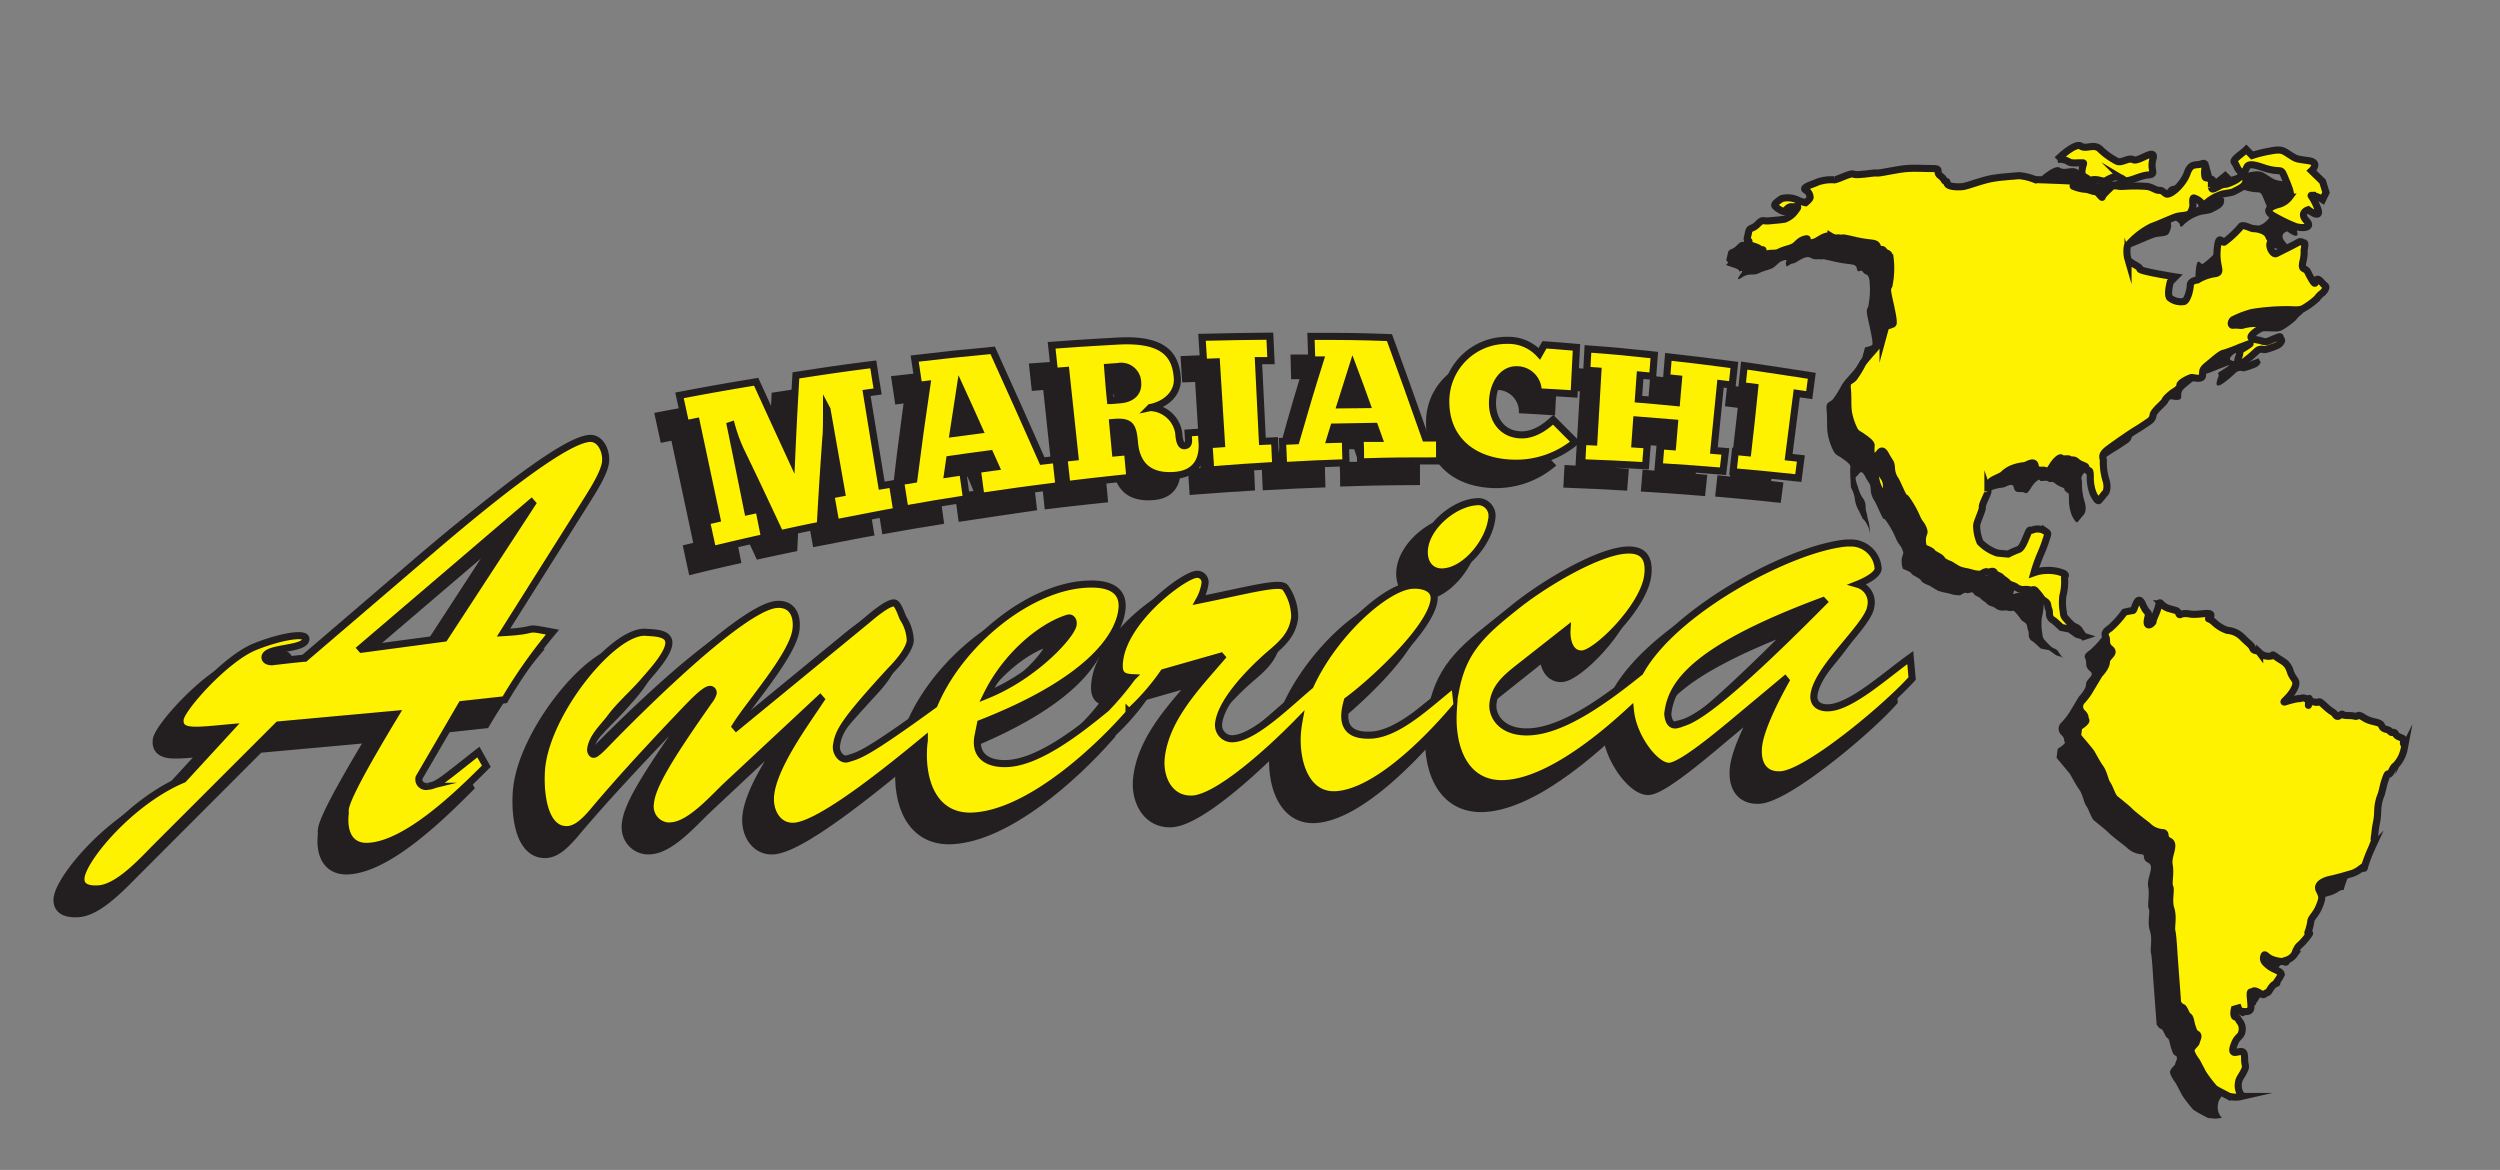 <svg id="Layer_1" data-name="Layer 1" xmlns="http://www.w3.org/2000/svg" viewBox="0 0 352.58 165"><rect x="0" y="0" width="352.58" height="165" fill="#808080" stroke="none"/><defs><style>.cls-1,.cls-2{fill:#231f20;}.cls-1,.cls-3{stroke:#231f20;stroke-miterlimit:10;}.cls-1{stroke-width:2px;}.cls-3{fill:#fff200;}</style></defs><title>Artboard 1</title><path class="cls-1" d="M56.25,112.62a1,1,0,0,0,.74,1.21.9.9,0,0,0,.46,0c1.36-.07,2.3-1,7.16-4.82l1.12,2c-4.07,4.09-11.25,11-16.61,11.31-2.72.15-3.59-2-3.29-4.63.07-.65-1.07-.51,7.09-14l-16.53,1.5L19,122.6c-2,2-5.3,5.6-8,5.76-1.13.06-2.62-.09-2.44-1.63.31-2.67,7-10.76,14.43-13.83l6.69-7.29c-4.85.44-7.38.9-7.14-1.2.18-1.54,6.48-8.64,10.64-10.24,3.07-1.22,7.22-2.1,7.09-1-.17,1.46-5.6,1-5.77,2.5-.06.56.6.69,1,.67,1.22-.15,4.33-.49,4.63-.51l18.66-16c8.16-7,18.07-14.84,21.47-15,1.58-.09,2.41,1.87,2.24,3.33-.2,1.69-2.1,4.53-3,6L68.05,92.27c5.59-.32,2.28-.94,6.91-.07a70.41,70.41,0,0,0-6.73,9.54l-6.08.66ZM72.11,74,72,73.89,47.92,94.45l.13.16,11.66-1.55Z"/><path class="cls-1" d="M99.3,114c-1.94,1.87-5,5.34-7.61,5.49a2.75,2.75,0,0,1-3-2.54,2.49,2.49,0,0,1,0-.67c.2-2.34,2.44-6.16,8.27-14.44a3.23,3.23,0,0,0,.58-1.08.45.45,0,0,0-.35-.53h-.12c-.75,0-2.64,2.08-3.23,2.68-4.44,4.67-9.23,9.76-13.32,14.65-1,1.1-2.15,2.37-3.51,2.45-3.63.2-4-6-3.62-9,1-7.93,10.25-19.22,14.71-18.83,1.11.1,3.38,0,3.18,1.67S88.77,98,87.73,99.18c-1.55,1.78-3.38,3.33-4.72,5.17-1,1.26-2.48,2.63-2.68,4.33,0,.16.15.71.45.69s1.4-1.12,1.66-1.37c4.17-4.34,19.28-19.49,24.19-19.77,2-.12,2.91,1.44,2.67,3.54-.42,3.56-6.54,10.41-8.56,13.66l.13.15,18.4-15.1c.83-.69,2.91-2.41,3.81-2.46.61,0,1.14,1.86,1.33,2.17a6.11,6.11,0,0,1,1,3.16c-.16,1.37-1.87,3.24-2.82,4.26-6.69,7.28-7.29,8.6-7.58,10.47-.19,1,.64,2.21,1.58,1.92,1.63-.5,2.46-.55,12.53-7.87v3.78c-3.9,3.19-15.88,13.35-20.1,13.59-2.27.13-3.59-2.13-3.31-4.47.46-4,4.83-10,7.1-13.42l-.13-.15Z"/><path class="cls-1" d="M156.25,103.57c-5.27,6-14.46,14.07-21.94,14.49-5.51.32-7.47-4.79-7-10.12.92-10.58,13.12-22,22.93-22.51,2.42-.13,5.36.34,5,3.57-.46,4-4.85,10.16-19.94,16.08l-.36,1.78c-.58,3.09,1.79,4,4.21,3.86,5.36-.3,12.39-6.56,16.78-10.19Zm-7.86-12.49c.06-.57-.26-1-.81-.84-3.89,1.27-8.72,5.4-11.38,10.85C143.13,98.29,148.3,92.45,148.39,91.08Z"/><path class="cls-1" d="M161.11,97.83c-3.16,4.59-6.57,6.88-10.22,10.54l.11-3.54a35.43,35.43,0,0,0,5.67-6.19c-1.57-.07-1.95-.69-1.75-2.39.67-5.82,9.05-12.08,10.86-12.18a1.13,1.13,0,0,1,1.21,1,1.11,1.11,0,0,1,0,.26,6.93,6.93,0,0,1-.79,2.29c7.22-1.45,11.48-2.66,12.13-1.73a7.1,7.1,0,0,1,1.31,4.18c-.29,2.51-1.86,3.8-3.78,5.43-2.42,2.15-6.58,6.32-6.95,9.56a1.94,1.94,0,0,0,1.71,2.13H171c3.24-.19,8.61-5.71,11.34-7.87l.18,3c-3.27,3.64-13,13.1-17.3,13.35-3.17.18-4.77-2.86-4.41-5.94.63-5.49,5.05-10,8.52-14.06l-.13-.15Z"/><path class="cls-1" d="M202.59,102.46c-3.92,4.64-11.4,12.29-17.14,12.62-4.46.25-5.86-5.13-5.38-9.25,1.14-9.87,11.69-20,16.22-20.28,1.28-.07,3.27.3,3.06,2.07-.47,4-8.77,11.67-12.22,14.19-1,3.35-.06,5.06,3.42,4.87,4-.23,8.42-4.74,11.71-7.25ZM197.94,80.4c.38-3.32,4.34-6.44,7.29-6.6a2,2,0,0,1,2.22,1.75,1.79,1.79,0,0,1,0,.61c-.37,3.24-3.63,7.36-6.87,7.54C198.74,83.8,197.71,82.34,197.94,80.4Z"/><path class="cls-1" d="M211.14,97.32c-1.82,1.39-3.31,2.68-3.58,4.94-.21,1.86,1.31,4.26,5.24,4,5.74-.33,13-6.36,17.76-10.25l.54,3.11c-5.21,5.51-14.59,14-21.77,14.4-5.81.33-7.93-5.33-7.24-11.31.78-6.79,3.34-9.43,8.71-13.67,3.71-2.94,11.47-7.72,15.69-8,2.35-.13,3.25,1.1,3,3.53-.51,4.44-7.2,11-9.24,11.13-1.73.09-2.25-1.88-2.15-3.42Z"/><path class="cls-1" d="M241.13,105.25c-1.58,1.3-6.9,5.78-8.63,5.87-2.12.13-5.88-5-5.55-9.16.87-10.09,21.7-21.55,30.49-22.29a3.84,3.84,0,0,1,4.41,3.16,3.29,3.29,0,0,1,0,.44c-.11,1-2.17,1.89-2.88,2.17a2.66,2.66,0,0,1,1.81,3.19c-.3,2.59-7.52,8.62-8,12.42-.16,1.38.9,1.88,2.11,1.81,3.17-.18,8-4.55,11.47-7.08l.26,3c-3.7,4.15-14.82,13.37-18.52,13.58-2.5.14-3.4-1.73-3.13-4.08.3-2.58,2.6-7,3.84-9.21l-.13-.15Zm-8.9-1.58c0,.4.16,1.84,1.33,1.53,1.54-.41,3.86-.3,20.68-17.32l-.13-.15c-18.66,6.92-21.42,12-21.88,15.94Z"/><path class="cls-2" d="M311.49,157.71a21.38,21.38,0,0,1-2.15-1.19,17.84,17.84,0,0,1-1.6-2.07l-.88-1.68s-1-1.27-.79-1.75.71-.8.71-1,.48-.88.08-1.11-.39-.32-.63-1-.24-1.36-.56-1.52-.56-1.19-.88-1.27-.64-.64-.64-.64l-.48-6.46s-.16-3-.31-3.59.23-2-.16-3.18.08-2.63-.16-3.11.16-1.84-.08-3.11,1-2.87,0-3.35-.24-1.2-1-1.2a3.33,3.33,0,0,1-2.07-1c-.72-.56-2.08-1.6-2.47-2s-1.68-1.43-2.08-1.75-.79-1.68-1.11-2.07-.48-1.6-1-2.32-1.12-1.91-1.28-2.15-1.91-2.31-1.91-2.31l.16-1.28s1.2-.71,1-.95.08-.48-.48-1a1.18,1.18,0,0,1-.08-1.67l.08-.08a8.71,8.71,0,0,0,1.28-1.67l1.2-2s1-1,1-1.75,1.35-1.2.55-1.84-.39-1.19-.63-1.67-.08-.8.63-1.28a13.24,13.24,0,0,0,2-2.23,11.93,11.93,0,0,1,1.19-.24c.24,0,.64-2.55,1.36-.88s1,.8.72,2,.32,1,.63.63-.16.24.48-1.19.4-1.92.8-1.52a2.45,2.45,0,0,0,1.28.72c.71.24,1,.16,1.19.64s.16-.16,1.52.08,3.26-.48,3,.32-.72-.08.39.79a5.09,5.09,0,0,0,1.92,1.2,3.26,3.26,0,0,1,2.15,1c1,1,1.2,1,1.44,1.51s.63.16,1,.64a1.78,1.78,0,0,0,1.52.48c.55,0,0-.48.87.16s1.52.71,1.92,2,1.19,1.2.55,2.47-1.91,1.84-1.35,1.76a12.42,12.42,0,0,1,1.91-.48c.32.08.48-.24,1,0s.56-.32.48.24-.08,0-.08.55-.16-.55.8-.31.39-.48,1.51.55,1.12.72,1.51,1.28.8-.32,1-.08,1,.08,1.68.24.23-.48,1.35.24,2.23.48,2.47,1.11.88.4,1.2.8.48-.16.8.4,1.27.4,1.11,1,.24.24.08,1A5,5,0,0,1,335,111c-.48.31-.48.71-.8,1.11s-.24-.4-.64.72-.32,1.27-.64,2.31a5.06,5.06,0,0,0-.32,1c-.24,1-.08,1.67-.32,2.87s-.15,1.19-.31,2.07.39-.4-.32,1.44a23.69,23.69,0,0,0-1,2.55c-.2.8.08.16-.8.63a3.77,3.77,0,0,1-1.43.64c-1,.32-2.31.64-2.71.72s-2,.56-1.52,1.51.48,1.12,0,2.32S323,132.45,323,133a7.16,7.16,0,0,1-.4,1.51c-.08.4.72-.4-.24.8s-1,.88-1.36,1.6,0,.15-.31.71a2.2,2.2,0,0,1-1.12.8s.08.4-.24.24-.24.08-1.44-.24-1.35-1.12-1.51-.56.08.88.8,1.44,1.91.71,1.59,1.27a6.23,6.23,0,0,1-.56.88c-.24.32.32.08-.24.32s-.87,1.28-1.11,1.28-.4.39-.72.23-1.11-.71-1.27-.39-.48-.4-.4.71.24,1.76-.16,2-1.36,0-1.36,0l-.16-.4-.56.16s-.23.95.16,1.11.32.32.72.8a1.79,1.79,0,0,1,.16,1.36s0,.23-.4.63a2.53,2.53,0,0,0-.64,1c-.08.24-.55,1.28.16,1.2s1.28-.48,1.28.79.32,1-.08,1.84-.72,1-.8,1.75a2.22,2.22,0,0,0,.24,1.36c.16.47.56.24.16.47a3.56,3.56,0,0,1-1.59,0Z"/><path class="cls-2" d="M290.92,92.82l-.56-.8a1.14,1.14,0,0,0-.64-.56c-.4-.08-1.27-1.11-1.27-1.11a1.18,1.18,0,0,1-.4-.88,7.67,7.67,0,0,1-.08-2.39,7.92,7.92,0,0,0,.24-2.47c-.08-.32.4-.4-.16-.72a5.73,5.73,0,0,0-2.39-.4,5.58,5.58,0,0,0-1.76.32,21.58,21.58,0,0,1,1-2.79,22.82,22.82,0,0,0,.88-2.39c0-.24.23-.32-.24-.64a2,2,0,0,0-1.76-.24c-.48.24-.4-.32-.79.64s-.8,2-1.28,2.15a13.51,13.51,0,0,0-1.44.64s-1.19-.08-1.59-.16a6,6,0,0,1-2.39-1.52,5.94,5.94,0,0,1-.48-2.31c0-.56.88-2.23.8-2.63s.87-2,.79-2.23a2.35,2.35,0,0,1,.4-1.36c.24-.31,1.44-.71,1.76-1a3.65,3.65,0,0,1,1.43-.88,5.89,5.89,0,0,1,1.44-.32c.4,0,1.43-.87,1.59,0s.88.56,1.28.64.48.48,1.11-.56,1.28-1.35,1.28-1.11,1-.08,1.19.16.48-.16,1,.31,1.36.56,1.28.8.32.24.32.48.31-.56.31.88a6.08,6.08,0,0,0,.4,2.31s.56,1.19.8.95a9.77,9.77,0,0,0,.72-.87s.79-.48.24-2.15a8.6,8.6,0,0,1-.32-2.72c-.16-.55-.16-.87.8-1.59s3.26-2.31,3.82-2.63,1.84-1.2,1.84-1.2a1.17,1.17,0,0,0,.55-.87c.08-.64,1.6-1.76,1.68-2.08s1.11-1.11,1.11-1.11,1.12-.64,1-1,1.44-1.11,1.67-1.11,1.52.39,1.52-.32,0-.88.8-1.52,1.83-1.59,2.23-1.59A20.73,20.73,0,0,0,313,52c.56-.16,2.31-1,.72,0s-.56.4-.88,1.2-.56,1.83,1,.63,1.43-1.43,2-1.51.16.24,1.36-.16,1.27-.56,1.27-.56.56-.48.24-.72.32-.55-.88-.08-1.11.56-1.91.32-2-.16-1.11-1,2-1,1.27-1.36a6.12,6.12,0,0,0-2.79.16c-.24.08-.8-.08-1.28,0s-.31-.64,0-.8a13.16,13.16,0,0,1,2.64-1,31.13,31.13,0,0,1,5.1-.4c.72,0,1.67.16,2.23-.24a10.11,10.11,0,0,0,1.83-1.36,3.53,3.53,0,0,1,.8-.79s.72-.72.32-1-.8-1-1.12-.88-.08,1.12-.71.08-.56-1.19-.88-1.43-.64-.08-.4-1.2a5,5,0,0,0,.16-1.59s.24-1,0-1-.4-.32-.8-.08-2.63,1.36-3.11,1.6-1.11-1-.87-1.52.08-.24-.24-1-1.6-1-2.07-1-1.6-.72-1.92-.24a14.26,14.26,0,0,1-2.31,2.15c-.32.16-.8-1.35-1,1.12s.88,3.19-.4,3.35a6.55,6.55,0,0,0-2.39.87s-1,.08-1,.72-.4,2.15-.88,2.31a2.5,2.5,0,0,1-2.07-.56c-.4-.47.08-2.23.08-2.23l.71-.72s-5.1-.79-5-1.11-1.53-1-1.67-1.45a4,4,0,0,1-.08-1.91,10.65,10.65,0,0,1,3.43-2.71c1.11-.4,3-1.28,3.58-1.44s1.52-.08,1.84-.47a2.65,2.65,0,0,0,.4-1.12s-.16-1.12.15-1a2.34,2.34,0,0,1,1,.64c.12.24.08.8.64.16a5.61,5.61,0,0,1,1.91-1.2c.64-.31,1.6-.24,2.16-.55s1.51-.64,1.59-1.44-.24-.56-.64-.64.16.08-1.19.72-1,.16-1.92.64-1,.56-1.11.16a2.44,2.44,0,0,1,.16-1s.08-.08-.48-.24-.56.08-.64-.64.4-1.75-.4-1.43-1.51-.24-2.07,1.35-2.47,3.27-2.95,2.87-.56-.47-1-.47-.95-.48-1.67-.56a24.54,24.54,0,0,0-3.43,0c-.56.08-1.2-.32-1.68.16s-1.19,1.11-1.19,1.35-.72-.87-1-.79-.87-.32-1.59-.32a5.5,5.5,0,0,1-1.44-.4c-.24,0,.24-.64,0-.72s-5.42-.24-5.42-.24a8,8,0,0,0-2.31-.56c-.64.08-2.39.16-3.75.4s-3.35,1-4,1.12-2.08.08-2.32-.32.08-.32-.24-.4-.07-.24-.79-.8.32-1-1.12-1-2.31-.08-3.59,0-3.9.72-4.22.64-2.87.39-3.27.16-2.39.87-2.79.79a5.86,5.86,0,0,0-2.31.32c-.4.24-2.31.72-1.68,1.12a1.24,1.24,0,0,1,.64,1c.08.24-.64.8-.64.8a5.06,5.06,0,0,1-1-.32,3.34,3.34,0,0,0-2.24-.24c-.39.24-1.11.72-1,1s1.27,1,1.43.8.56-.72,1-.64,1.2-.32.56.48a3.24,3.24,0,0,1-1.6,1.27c-.4.08-1.35.16-2.23.24s-.8-.32-1.59.48-1.12.32-1.28,1.2-.32.87,0,1.11-.64.32.08.56,1.59.48,1.52.72.79-.32.31.32-.79,1.19.16.56,1.52-.16,2.32-.56,1.59-.48,2.07-.8.72-.8,1.43-1,.24.08.32.48,0,.48.48.16.48-.08,1.12-.48,1.35-.79,1.83-.56a1.67,1.67,0,0,0,1,.24c.32,0-.4-.08.32,0s-.32-.24,2.07.32,3,.16,3.19,1,.48-.08.87.48.64.08.88,1a12,12,0,0,1-.16,3.91c-.16.32-.24.32-.16,1s1,4.14.72,4.38a2.73,2.73,0,0,1-1,.32l-.39,1.44a13.11,13.11,0,0,1-1.2,1.83c-.56.64-1.28,1.43-1.67,2a13.73,13.73,0,0,1-1.28,2.07c-.56.56-1,.32-.88,1.52s0,2.47.16,3.35a8.58,8.58,0,0,0,.88,2.55c.32.48.56.48,1.12.88s1.27.87,1.19,1.27.08,2.87.08,2.87a4.39,4.39,0,0,1,.56,1.68,4.56,4.56,0,0,0,.64,1.75l.48,1s.23.08.55.71a3.33,3.33,0,0,1,.4,1c.08.32.08.24.08.32a10.37,10.37,0,0,0-.24-1.75c-.16-.4-.16-.88-.32-1.36s.08-1-.39-1.75a4.34,4.34,0,0,1-.72-1.52c-.24-.72-.56-1.51-.24-1.67s.56-1.2,1.19,0,.72.87.8,1.83a3.07,3.07,0,0,0,.56,1.68c.24.39.8,1.75,1.12,2.31s0-.32.71.79a12.35,12.35,0,0,1,1.2,2.24c.4.87.64.87.88,1.51s.08.48-.08,1.2a3,3,0,0,0,.16,1.51s1.11.4,1.19.64,1.2.64,1.36,1,1.19.71,1.19.71.88.56,1.2.72a7,7,0,0,0,1.27.32s.64.16.88.24a4.77,4.77,0,0,0,1,.08s.64-.48.88-.32.79-.32,1,.08.72.4,1,.72.48.32.88.72.79.31,1.19.63a1.61,1.61,0,0,0,1.2.32,2.11,2.11,0,0,1,.79.08c.32.08.48-.24.8.16a8.55,8.55,0,0,1,.8,1c.24.4.8.4.88,1s.23.56.23,1.12a1,1,0,0,0,.56,1c.24.16,1.12,1,1.12,1l1.19.24,1,.72,1,.32Z"/><path class="cls-2" d="M313.84,24.13c-.6.6-2,1.44-1.67,1.8s.59,1.67,1.31,1.31-.12-1.55,2.63-.59,2.51-.12,3.11,1.31,1.08,2.51.72,2.87a2.83,2.83,0,0,1-1.68,1.08c-1.19.36-1.67.84-.83,1.43a25.81,25.81,0,0,0,3.11,1.56c.71.36,2.87.48,1.79-.72s.24-1.55.24-1.55,2,1.55,1.31-.24-1.19-1.8-.71-1.8a4.11,4.11,0,0,1,1.43.6l.48-1-.48-1.55-1.55-1.56s1.31-1.19-.48-1.43-1.68-.24-2.63-.84-1.08-.83-2.87-.48a16.39,16.39,0,0,0-2.39.6Z"/><path class="cls-2" d="M287.17,25.57c.72-.72,2.63-2.39,3.35-1.91s1.79-.36,2.63.35a9.94,9.94,0,0,0,2.51,1.8c.72.24,1.56-.6,2.27-.24s3.23-1.79,2.75-.12.6,2.15-.71,2.27-2.75,1.08-3.35.72a1.74,1.74,0,0,0-2-.24c-1,.48-.48.48-1.56.24s-1.31.24-1.55-.12-1-.24-.84-1.32.48-.95-.24-.95-1.32.12-1.79-.24a2.39,2.39,0,0,0-1.44-.24Z"/><path class="cls-2" d="M113.19,60.46c0,1.45,0,3.61-.07,4.37-.31,5.12-.45,7.7-.68,12.88-2.28.48-3.42.72-5.7,1.22-2.23-4.86-3.36-7.31-5.67-12.22a27.1,27.1,0,0,1-1.41-3.9h-.11c1,5.11,1.57,7.66,2.61,12.76l1.57-.34c.33,1.67.5,2.5.83,4.17-3,.67-4.42,1-7.36,1.73-.37-1.69-.55-2.53-.91-4.22l1.48-.35-3.08-14.4-1.5.3c-.37-1.69-.55-2.54-.92-4.23,4.35-.83,6.53-1.21,10.89-1.94,2.1,4.61,3.13,6.91,5.16,11.47.18-5,.28-7.45.51-12.37,4.39-.68,6.59-1,11-1.56.25,1.61.38,2.41.64,4l-1.57.22,2.25,13.73,1.53-.26.65,4c-3.47.62-5.2,1-8.65,1.65l-.74-4.11,1.55-.3c-.75-4.21-1.12-6.32-1.86-10.54l-.33-1.86Z"/><path class="cls-2" d="M135.2,73.6c-.22-1.59-.32-2.38-.54-4l2.64-.37-.85-2c-2.29.3-3.44.47-5.73.8-.11.87-.17,1.3-.28,2.17l2.16-.33.56,4c-3.5.56-5.24.85-8.73,1.48l-.65-4.07,1.89-.31c.65-5.68,1-8.49,1.76-14.07l-1.17.15-.6-4c4.45-.51,6.67-.75,11.12-1.16,2.92,6.64,4.33,9.92,7.09,16.43l1.95-.23.44,3.87C141.83,72.61,139.62,72.92,135.2,73.6Zm-.27-9.8-2.76-6.33c-.39,2.72-.57,4.08-.93,6.81Z"/><path class="cls-2" d="M154.53,50.67c6.73-.37,8.23,2.24,8.47,5.47.16,2.21-1.49,3.88-3.81,4.39a4.35,4.35,0,0,1,4,3.78c.09,1.22.31,1.91.81,1.87s.62-.38.58-1l-.07-.93,1.89-.13.1,1.55c.16,2.33-.66,4.57-3.74,4.85-3.63.34-5.55-1.46-5.84-4.83-.23-2.62-.6-3.24-3.11-3l.42,4.5,1.7-.17.35,3.82c-3.58.37-5.37.58-8.94,1l-.4-3.84,1.56-.18c-.55-5.13-.82-7.69-1.37-12.82l-1.61.13c-.17-1.54-.25-2.32-.42-3.86C148.87,51,150.75,50.87,154.53,50.67Zm-1,8.8,1.28-.1c1.65-.12,2.66-1,2.53-2.52A2.39,2.39,0,0,0,155,54.41a2.11,2.11,0,0,0-.5,0l-1.43.09c.17,2,.26,3,.45,4.93Z"/><path class="cls-2" d="M176.14,50c.06,1.45.09,2.17.16,3.62h-1.79c.24,4.78.35,7.17.59,12l1.74-.09c.06,1.46.1,2.18.16,3.64-3.69.22-5.53.35-9.22.64l-.25-3.73L169.3,66l-.75-12.13-1.82.06c-.09-1.48-.14-2.22-.24-3.71C170.35,50.06,172.28,50,176.14,50Z"/><path class="cls-2" d="M189,68.62c0-1.39,0-2.09-.07-3.48h2.67c-.25-.71-.37-1.07-.62-1.79-2.31,0-3.46.06-5.77.11l-.55,1.84,2.19-.06c0,1.4.05,2.1.08,3.5-3.54.13-5.31.21-8.84.41-.07-1.43-.1-2.15-.16-3.58l1.91-.09c1.33-4.84,2-7.23,3.43-12h-1.18L182,50c4.47,0,6.7,0,11.16.18,2.1,6,3.12,9,5.1,14.86h2v3.37C195.73,68.43,193.49,68.47,189,68.62Zm.89-8.48c-.79-2.28-1.18-3.42-2-5.73-.7,2.3-1,3.45-1.73,5.77Z"/><path class="cls-2" d="M219.49,65.64a12.88,12.88,0,0,1-8.62,3.2c-5.91-.09-9.81-3.53-9.75-9.24a8.84,8.84,0,0,1,8.74-8.94H210a5.84,5.84,0,0,1,4.4,2c.28-.54.43-.8.72-1.33,1.82.13,2.73.21,4.55.36-.15,2.76-.22,4.14-.36,6.9-2-.14-3.06-.2-5.1-.31A3.07,3.07,0,0,0,211.38,55h-.07c-2.07-.12-3.47,2.06-3.54,4.8-.06,2.49,1.32,4.75,4,4.83,2.37.07,4.32-2,4.58-2.24Z"/><path class="cls-2" d="M230.75,52.76c-.1,1.24-.14,1.86-.24,3.09l-1.78-.17c-.1,1.42-.16,2.13-.26,3.56,2.17.18,3.25.28,5.41.49l.3-3.49-1.69-.18.25-3.08c3.76.43,5.64.66,9.38,1.17-.12,1.19-.18,1.78-.31,3l-1.66-.2-1,9.87,1.63.15c-.12,1.19-.19,1.78-.31,3-3.62-.3-5.44-.43-9.06-.65l.25-3.08,1.66.13.3-3.5c-2.15-.19-3.23-.27-5.38-.44-.1,1.43-.15,2.14-.26,3.56l1.74.12c-.09,1.23-.14,1.85-.24,3.09-3.61-.21-5.42-.3-9-.43.07-1.28.1-1.92.17-3.19l1.55.08c.24-4.18.37-6.27.61-10.46L221.2,55c.07-1.28.11-1.92.18-3.19C225.13,52.16,227,52.35,230.75,52.76Z"/><path class="cls-2" d="M253.13,55.76l-.38,2.86L251,58.36c-.48,3.79-.73,5.69-1.21,9.48l1.73.2c-.15,1.15-.23,1.73-.38,2.88-3.7-.39-5.55-.57-9.25-.89l.33-3,1.76.17,1.1-9.68-1.81-.23.33-3C247.39,54.87,249.31,55.15,253.13,55.76Z"/><path class="cls-3" d="M65.11,99.36l6.08-.67a71.31,71.31,0,0,1,6.73-9.54c-4.63-.86-1.32-.24-6.91.07L82.4,71.15c.93-1.5,2.83-4.34,3-6,.16-1.45-.66-3.41-2.24-3.32-3.4.19-13.32,8.06-21.47,15L43,92.83c-.3,0-3.41.35-4.63.5-.38,0-1-.1-1-.66.17-1.46,5.6-1,5.77-2.5.13-1.13-4-.25-7.09,1-4.16,1.6-10.46,8.71-10.64,10.25-.24,2.1,2.29,1.63,7.14,1.2l-6.69,7.28c-7.41,3.08-14.12,11.17-14.43,13.84-.18,1.53,1.31,1.69,2.44,1.62,2.72-.15,6-3.71,8-5.75l17.38-17.37,16.53-1.51c-8.16,13.48-7,13.34-7.09,14-.3,2.59.57,4.79,3.29,4.63,5.36-.3,12.54-7.21,16.61-11.3l-1.12-2c-4.86,3.82-5.8,4.75-7.16,4.83a1,1,0,0,1-1.21-.73,1,1,0,0,1,0-.49ZM51,91.56l-.13-.15L74.94,70.85l.13.15L62.67,90Z"/><path class="cls-3" d="M203.52,80.66c3.24-.19,6.5-4.31,6.87-7.54a2,2,0,0,0-1.58-2.35,2.14,2.14,0,0,0-.62,0c-2.95.17-6.91,3.29-7.29,6.6C200.67,79.29,201.7,80.76,203.52,80.66Z"/><path class="cls-3" d="M269.41,92.74c-3.52,2.53-8.3,6.9-11.47,7.08-1.21.07-2.27-.44-2.11-1.81.44-3.8,7.66-9.83,8-12.42A2.65,2.65,0,0,0,262,82.4c.71-.28,2.77-1.2,2.88-2.17a3.84,3.84,0,0,0-4-3.65l-.44,0c-7.62.64-24.28,9.34-29.15,18.21-4.63,3.71-10.6,8.14-15.49,8.42-3.93.22-5.45-2.18-5.24-4,.27-2.27,1.76-3.56,3.58-5L221,88.82c-.1,1.53.42,3.51,2.15,3.41,2-.11,8.73-6.68,9.24-11.12.28-2.43-.63-3.66-3-3.53-4.23.24-12,5-15.69,8-4.86,3.83-7.41,6.36-8.43,11.83l-.11-1c-3.29,2.52-7.71,7-11.71,7.26-3.48.19-4.41-1.52-3.42-4.87,3.45-2.52,11.75-10.15,12.22-14.19.21-1.78-1.78-2.15-3.06-2.07-3.59.2-10.95,6.61-14.42,14.17C182,99,177,104,173.94,104.18a1.9,1.9,0,0,1-2.08-1.74,1.7,1.7,0,0,1,0-.39c.37-3.23,4.53-7.4,6.95-9.55,1.92-1.63,3.49-2.93,3.78-5.43a7.22,7.22,0,0,0-1.31-4.19c-.65-.92-4.91.28-12.13,1.74a6.9,6.9,0,0,0,.79-2.3A1.13,1.13,0,0,0,169,81a1,1,0,0,0-.24,0c-1.82.1-10.19,6.36-10.86,12.18-.2,1.7.18,2.32,1.75,2.39A41.58,41.58,0,0,1,156,99.91c-4.22,3.47-9.57,7.52-13.86,7.77-2.42.14-4.79-.77-4.21-3.86l.36-1.79c15.09-5.91,19.48-12.11,19.94-16.07.37-3.23-2.57-3.71-5-3.57-8.1.39-17.82,8.27-21.49,17-9.73,7.06-10.57,7.12-12.18,7.61-.94.3-1.77-.94-1.58-1.92.29-1.86.89-3.18,7.58-10.47,1-1,2.66-2.88,2.82-4.25a6.11,6.11,0,0,0-1-3.16c-.19-.31-.72-2.21-1.33-2.17-.9,0-3,1.77-3.81,2.46l-18.4,15.1-.13-.15c2-3.25,8.14-10.1,8.55-13.66.25-2.1-.62-3.66-2.66-3.54-4.91.28-20,15.43-24.19,19.76-.26.26-1.29,1.36-1.66,1.38s-.47-.53-.45-.7c.2-1.69,1.71-3.06,2.68-4.32,1.34-1.85,3.17-3.4,4.72-5.17,1-1.18,3.43-3.73,3.62-5.35s-2.07-1.57-3.18-1.66C86.67,88.74,77.41,100,76.42,108c-.33,2.91,0,9.16,3.62,9,1.36-.07,2.56-1.35,3.51-2.44,4.09-4.89,8.88-10,13.32-14.66.59-.59,2.48-2.63,3.23-2.67a.44.44,0,0,1,.48.4.71.71,0,0,1,0,.14,3.19,3.19,0,0,1-.58,1.07c-5.83,8.29-8.07,12.11-8.27,14.45A2.76,2.76,0,0,0,94,116.47a2.51,2.51,0,0,0,.67,0c2.57-.15,5.67-3.62,7.61-5.5l13.38-12.48.13.15c-2.27,3.42-6.64,9.37-7.1,13.42-.28,2.34,1,4.6,3.3,4.47,3.72-.21,13.43-8.09,18.37-12.16,0,.2-.06.4-.07.6-.47,5.32,1.49,10.43,7,10.12,7.48-.42,16.66-8.5,21.94-14.5v-.16a32.83,32.83,0,0,0,4.88-5.58l8.07-2.3.13.15c-3.47,4.06-7.89,8.56-8.53,14.06-.35,3.07,1.25,6.11,4.42,5.93,3.55-.2,10.78-6.67,15-11-.07.38-.13.75-.17,1.13-.48,4.13.92,9.51,5.38,9.26,5.47-.31,12.53-7.28,16.56-12-.39,5.64,1.79,10.75,7.32,10.43s12.41-5.46,17.65-10.32c.38,3.88,3.61,8,5.51,7.88,1.74-.1,7.06-4.58,8.64-5.87l7.64-6.38.13.16c-1.24,2.23-3.54,6.62-3.84,9.21-.27,2.34.63,4.22,3.12,4.08,3.71-.21,14.83-9.44,18.53-13.58ZM150.54,87.2c.55-.19.87.27.81.84-.09,1.37-5.26,7.2-12.19,10C141.82,92.59,146.65,88.46,150.54,87.2Zm86,15c-1.17.31-1.3-1.13-1.33-1.53.46-4,3.22-9,21.87-15.94l.14.15c-16.84,17-19.16,16.87-20.7,17.28Z"/><path class="cls-3" d="M314.45,154.67c-.56-.32-1.76-.88-2.16-1.19a18.76,18.76,0,0,1-1.59-2.08l-.88-1.67s-1-1.28-.79-1.76.71-.79.71-1,.48-.88.08-1.12-.4-.32-.64-1-.23-1.36-.55-1.52-.56-1.2-.88-1.27-.64-.64-.64-.64l-.48-6.46s-.16-3-.32-3.59.24-2-.15-3.19.08-2.63-.16-3.11.16-1.83-.08-3.11.95-2.87,0-3.34-.24-1.2-1-1.2a3.28,3.28,0,0,1-2.07-1c-.72-.55-2.08-1.59-2.47-2s-1.68-1.44-2.08-1.75-.8-1.68-1.11-2.08-.48-1.59-1-2.31-1.12-1.91-1.28-2.15-1.91-2.31-1.91-2.31l.16-1.28s1.2-.72,1-1,.08-.47-.48-1a1.19,1.19,0,0,1-.08-1.68l.08-.08a8.9,8.9,0,0,0,1.19-1.67l1.2-2s1-1,1-1.76,1.35-1.19.55-1.83-.39-1.2-.63-1.68-.08-.79.63-1.27a13.24,13.24,0,0,0,2-2.23,11.93,11.93,0,0,1,1.19-.24c.24,0,.64-2.55,1.36-.88s1,.8.72,2,.31,1,.63.64-.16.24.48-1.2.4-1.91.8-1.51a2.49,2.49,0,0,0,1.27.72c.72.24,1,.16,1.2.64s.16-.16,1.52.08,3.26-.48,3,.31-.71-.08.4.8a5,5,0,0,0,1.92,1.2,3.31,3.31,0,0,1,2.15,1c1,1,1.2,1,1.43,1.52s.64.16,1,.64a1.78,1.78,0,0,0,1.52.47c.55,0,0-.47.87.16s1.52.72,1.92,2,1.19,1.19.55,2.47S321.7,99.1,322.26,99a12.42,12.42,0,0,1,1.91-.48c.32.08.48-.23,1,0s.56-.31.48.24-.08,0-.08.56-.16-.56.79-.32.4-.48,1.52.56,1.12.72,1.51,1.28.8-.32,1-.08,1,.08,1.67.24.24-.48,1.36.24,2.23.47,2.47,1.11.88.4,1.2.8.48-.16.79.4,1.28.4,1.12,1,.24.24.08,1a4.85,4.85,0,0,1-1.2,2.39c-.47.32-.47.72-.79,1.12s-.24-.4-.64.72-.32,1.27-.64,2.31a5.06,5.06,0,0,0-.32,1c-.24,1-.08,1.68-.32,2.87s-.16,1.2-.31,2.08.39-.4-.32,1.43a23.69,23.69,0,0,0-1,2.55c-.2.79.08.16-.8.64a3.77,3.77,0,0,1-1.43.64c-1,.32-2.31.64-2.71.72s-2,.55-1.52,1.51.48,1.12,0,2.31-1.19,1.6-1.19,2.16a7.16,7.16,0,0,1-.4,1.51c-.08.4.72-.4-.24.8s-1,.87-1.36,1.59,0,.16-.32.72a2.14,2.14,0,0,1-1.11.8s.08.4-.24.24-.24.08-1.44-.24-1.35-1.12-1.51-.56.08.88.8,1.43,1.91.72,1.59,1.28a6.23,6.23,0,0,1-.56.88c-.24.32.32.08-.24.32S320,140,319.75,140s-.4.4-.72.24-1.12-.72-1.28-.4-.47-.4-.39.72.24,1.75-.16,2-1.36,0-1.36,0l-.16-.4-.56.16s-.24,1,.16,1.12.32.32.72.8a1.73,1.73,0,0,1,.16,1.35s0,.24-.4.64a2.53,2.53,0,0,0-.64,1c-.08.24-.55,1.27.16,1.19s1.28-.48,1.28.8.32,1-.08,1.83-.72,1-.8,1.76a2.18,2.18,0,0,0,.24,1.35c.16.48.56.24.16.48a3.56,3.56,0,0,1-1.59,0Z"/><path class="cls-3" d="M293.88,89.77l-.56-.79a1.14,1.14,0,0,0-.64-.56c-.4-.08-1.27-1.12-1.27-1.12a1.17,1.17,0,0,1-.4-.87,7.67,7.67,0,0,1-.08-2.39,8,8,0,0,0,.24-2.48c-.08-.32.4-.39-.16-.71a5.73,5.73,0,0,0-2.39-.4,5.58,5.58,0,0,0-1.76.32,21.58,21.58,0,0,1,1-2.79,22.13,22.13,0,0,0,.87-2.4c0-.23.24-.31-.23-.63a2,2,0,0,0-1.76-.24c-.48.24-.4-.32-.8.64s-.79,2-1.27,2.15a13.51,13.51,0,0,0-1.44.64s-1.19-.08-1.59-.16a6,6,0,0,1-2.39-1.52,6.12,6.12,0,0,1-.48-2.31c0-.56.88-2.23.8-2.63s.87-2,.79-2.23a2.35,2.35,0,0,1,.4-1.36c.24-.32,1.44-.72,1.76-1A3.76,3.76,0,0,1,284,66a5.89,5.89,0,0,1,1.44-.32c.4,0,1.43-.88,1.59,0s.88.56,1.28.64.48.48,1.11-.56,1.28-1.36,1.28-1.12,1-.08,1.19.16.48-.16,1,.32,1.36.56,1.28.8.31.24.31.48.32-.56.32.87a6.13,6.13,0,0,0,.4,2.32s.56,1.19.8,1a6.42,6.42,0,0,0,.72-.87s.79-.48.24-2.16a8.57,8.57,0,0,1-.32-2.71c-.16-.56-.16-.88.79-1.59s3.27-2.31,3.83-2.63,1.83-1.2,1.83-1.2a1.15,1.15,0,0,0,.56-.88c.08-.63,1.6-1.75,1.68-2.07s1.11-1.12,1.11-1.12,1.12-.63,1-1,1.43-1.12,1.67-1.12,1.52.4,1.52-.32,0-.87.8-1.51,1.83-1.6,2.23-1.6a22.85,22.85,0,0,0,2.31-.87c.56-.16,2.31-1,.72,0s-.56.4-.88,1.19-.56,1.84,1,.64,1.43-1.43,2-1.51.16.24,1.36-.16,1.27-.56,1.27-.56.56-.48.24-.72.32-.56-.88-.08-1.11.56-1.91.32-2-.16-1.12-1,2-1,1.28-1.35a6.12,6.12,0,0,0-2.79.16c-.24.08-.8-.08-1.28,0s-.31-.64,0-.8a13.7,13.7,0,0,1,2.63-1,31.25,31.25,0,0,1,5.11-.4c.71,0,1.67.16,2.23-.23a10.11,10.11,0,0,0,1.83-1.36,3.38,3.38,0,0,1,.8-.8s.72-.71.32-1-.8-1-1.12-.88-.08,1.12-.71.08-.56-1.2-.88-1.44-.64-.08-.4-1.19a5.07,5.07,0,0,0,.16-1.6s.24-1,0-1-.4-.32-.8-.08-2.63,1.35-3.11,1.59-1.11-.95-.87-1.51.08-.24-.24-1-1.6-1-2.08-1S316.28,31.5,316,32a14.26,14.26,0,0,1-2.31,2.15c-.32.16-.8-1.36-1,1.11s.88,3.19-.4,3.35a6.39,6.39,0,0,0-2.39.88s-1,.08-1,.72-.4,2.15-.88,2.31A2.5,2.5,0,0,1,306,42c-.4-.48.08-2.23.08-2.23l.71-.72s-5.1-.8-5-1.12-1.51-.87-1.67-1.35a4,4,0,0,1-.08-1.91,10.61,10.61,0,0,1,3.42-2.71c1.12-.4,3-1.28,3.59-1.44s1.52-.08,1.84-.48a2.43,2.43,0,0,0,.39-1.11s-.15-1.12.16-1a2.34,2.34,0,0,1,1,.64c.12.24.08.79.64.16a5.46,5.46,0,0,1,1.91-1.2c.64-.32,1.6-.24,2.15-.56s1.52-.64,1.6-1.43-.24-.56-.64-.64.16.08-1.19.72-1,.16-1.92.63-1,.56-1.11.16a2.44,2.44,0,0,1,.16-1s.08-.08-.48-.24-.56.08-.64-.64.4-1.75-.4-1.43-1.51-.24-2.07,1.35-2.47,3.27-3,2.87-.56-.48-1-.48-1-.48-1.67-.55a24.54,24.54,0,0,0-3.43,0c-.56.08-1.2-.32-1.68.16s-1.19,1.11-1.19,1.35-.72-.88-1-.8-.88-.32-1.59-.32a5.9,5.9,0,0,1-1.44-.39c-.24,0,.24-.64,0-.72s-5.42-.24-5.42-.24a8,8,0,0,0-2.31-.56c-.64.08-2.39.16-3.75.4s-3.35,1-4,1.12-2.08.08-2.32-.32.08-.32-.24-.4-.08-.24-.79-.8.32-1-1.12-1-2.31-.09-3.59,0-3.9.71-4.22.63-2.87.4-3.27.16-2.39.88-2.79.8a5.86,5.86,0,0,0-2.31.32c-.4.24-2.31.72-1.68,1.11a1.25,1.25,0,0,1,.64,1c.08.24-.64.8-.64.8a5.06,5.06,0,0,1-1-.32A3.3,3.3,0,0,0,251.3,28c-.39.24-1.11.72-1,1s1.27,1,1.43.79.56-.71,1-.63,1.2-.32.56.47a3.26,3.26,0,0,1-1.6,1.28c-.4.08-1.35.16-2.23.24s-.8-.32-1.59.48-1.12.32-1.28,1.19-.32.88,0,1.12-.64.32.08.56,1.59.48,1.51.72.8-.32.32.31-.79,1.2.16.56,1.52-.16,2.31-.56,1.6-.47,2.08-.79.72-.8,1.43-1,.24.08.32.48,0,.48.48.16.48-.08,1.12-.48,1.35-.8,1.83-.56a1.67,1.67,0,0,0,1,.24c.32,0-.4-.08.32,0s-.32-.24,2.07.32,3,.16,3.19,1,.48-.08.87.47.64.08.88,1a12,12,0,0,1-.16,3.91c-.16.32-.24.32-.16,1s1,4.15.72,4.39a2.73,2.73,0,0,1-1,.32l-.39,1.43a12.36,12.36,0,0,1-1.2,1.84c-.56.63-1.28,1.43-1.68,2a13.67,13.67,0,0,1-1.27,2.07c-.56.56-1,.32-.88,1.52s0,2.47.16,3.35a8.87,8.87,0,0,0,.88,2.55c.32.47.56.47,1.11.87s1.28.88,1.2,1.28.08,2.87.08,2.87a4.65,4.65,0,0,1,.56,1.67,4.67,4.67,0,0,0,.64,1.76l.47,1s.24.08.56.72a3.33,3.33,0,0,1,.4,1c.08.32.08.24.08.32a10.49,10.49,0,0,0-.24-1.76c-.16-.4-.16-.87-.32-1.35s.08-1-.4-1.76a4.45,4.45,0,0,1-.71-1.51c-.24-.72-.56-1.52-.24-1.68s.56-1.19,1.19,0,.72.88.8,1.84a3,3,0,0,0,.56,1.67c.24.4.8,1.76,1.12,2.31s0-.31.71.8a13.29,13.29,0,0,1,1.2,2.23c.4.88.64.88.88,1.52s.08.48-.08,1.19a3,3,0,0,0,.16,1.52s1.11.4,1.19.64,1.2.63,1.36,1,1.19.72,1.19.72.88.56,1.2.72a7,7,0,0,0,1.27.32s.64.16.88.24a4.77,4.77,0,0,0,1,.08s.64-.48.87-.32.8-.32,1,.08.72.4,1,.71.48.32.87.72.8.32,1.2.64a1.61,1.61,0,0,0,1.2.32,2.34,2.34,0,0,1,.79.08c.32.08.48-.24.8.16a9.47,9.47,0,0,1,.8,1c.24.4.79.4.87,1s.24.56.24,1.12a1,1,0,0,0,.56,1c.24.16,1.12,1,1.12,1l1.19.24,1,.72,1,.31Z"/><path class="cls-3" d="M316.8,21.09c-.6.6-2,1.44-1.68,1.79s.6,1.68,1.32,1.32-.12-1.55,2.63-.6,2.51-.12,3.11,1.32,1.08,2.51.72,2.87a2.81,2.81,0,0,1-1.68,1.07c-1.19.36-1.67.84-.83,1.44a24.35,24.35,0,0,0,3.11,1.55c.71.36,2.87.48,1.79-.71s.24-1.56.24-1.56,2,1.56,1.31-.24-1.19-1.79-.71-1.79a4.19,4.19,0,0,1,1.43.6l.48-1-.48-1.55L326,24.08s1.31-1.19-.48-1.43-1.68-.24-2.63-.84-1.08-.84-2.87-.48a16.39,16.39,0,0,0-2.39.6Z"/><path class="cls-3" d="M290.13,22.53c.72-.72,2.63-2.4,3.35-1.92s1.79-.36,2.63.36a9.94,9.94,0,0,0,2.51,1.8c.72.23,1.56-.6,2.27-.24s3.23-1.8,2.75-.12.6,2.15-.71,2.27-2.75,1.08-3.35.72a1.76,1.76,0,0,0-2-.24c-1,.48-.47.48-1.55.24s-1.32.24-1.55-.12-1-.24-.84-1.32.48-1-.24-1-1.32.12-1.79-.23a2.39,2.39,0,0,0-1.44-.24Z"/><path class="cls-3" d="M116.57,57.62c0,1.38,0,3.43-.1,4.16-.34,4.88-.5,7.34-.78,12.29-2.27.46-3.4.7-5.67,1.2-2.17-4.62-3.27-7-5.51-11.62a22.17,22.17,0,0,1-1.36-3.7L103,60c1,4.86,1.49,7.29,2.47,12.15l1.56-.34.8,4c-2.94.65-4.4,1-7.33,1.7l-.87-4,1.48-.34c-1.17-5.48-1.75-8.23-2.92-13.71l-1.49.3c-.35-1.61-.52-2.42-.87-4,4.32-.82,6.48-1.2,10.81-1.92,2,4.38,3,6.56,5,10.9.21-4.75.34-7.11.61-11.8,4.36-.67,6.54-1,10.91-1.55.24,1.53.36,2.29.61,3.82l-1.56.22c.85,5.23,1.28,7.84,2.14,13.07l1.51-.26c.25,1.54.37,2.31.62,3.85-3.45.62-5.17,1-8.61,1.64l-.7-3.92,1.54-.29c-.7-4-1.06-6-1.76-10-.13-.71-.19-1.06-.31-1.77Z"/><path class="cls-3" d="M138.34,70c-.21-1.52-.31-2.27-.51-3.79l2.62-.36L139.62,64c-2.28.3-3.42.46-5.69.79l-.3,2.07,2.15-.32.53,3.8c-3.48.54-5.22.83-8.69,1.45-.24-1.55-.37-2.32-.61-3.87l1.87-.31c.7-5.41,1.06-8.1,1.85-13.41l-1.17.14c-.22-1.51-.33-2.26-.56-3.77,4.41-.52,6.62-.75,11-1.16,2.86,6.31,4.25,9.43,7,15.62l1.94-.23c.16,1.48.24,2.21.41,3.69C144.93,69.05,142.73,69.36,138.34,70Zm-.21-9.35c-1.07-2.39-1.61-3.6-2.71-6-.39,2.59-.59,3.88-1,6.49Z"/><path class="cls-3" d="M157.65,48.1c6.68-.37,8.16,2.11,8.39,5.19.15,2.11-1.49,3.7-3.8,4.19a4.22,4.22,0,0,1,4,3.59c.08,1.16.3,1.82.8,1.79s.62-.38.58-.91l-.06-.89,1.87-.13.1,1.47c.15,2.23-.68,4.36-3.74,4.64-3.61.33-5.51-1.38-5.79-4.59-.22-2.5-.58-3.08-3.08-2.86l.4,4.28,1.7-.16c.13,1.45.2,2.17.33,3.63-3.56.37-5.34.57-8.89,1-.16-1.48-.24-2.22-.41-3.71l1.56-.17-1.3-12.21-1.6.13-.4-3.68C152,48.43,153.9,48.31,157.65,48.1Zm-1,8.39,1.27-.1c1.64-.12,2.65-1,2.53-2.41a2.33,2.33,0,0,0-2.33-2.33,2.61,2.61,0,0,0-.48.05l-1.43.1c.14,1.87.22,2.81.4,4.69Z"/><path class="cls-3" d="M179.09,47.41l.16,3.45h-1.77c.22,4.56.33,6.84.56,11.39l1.72-.08c.07,1.39.1,2.08.16,3.47-3.67.21-5.51.34-9.17.63-.1-1.43-.14-2.14-.24-3.56l1.76-.12c-.29-4.62-.43-6.93-.72-11.56l-1.8.07-.23-3.53C173.35,47.48,175.26,47.45,179.09,47.41Z"/><path class="cls-3" d="M191.88,65.14c0-1.33,0-2-.06-3.31h2.65c-.25-.68-.37-1-.61-1.7l-5.75.1c-.21.7-.32,1.06-.54,1.76l2.18-.06c0,1.33.05,2,.08,3.33-3.52.12-5.28.2-8.8.4l-.15-3.41,1.9-.09c1.33-4.61,2-6.89,3.42-11.4H185l-.11-3.32c4.43,0,6.64,0,11.07.17,2.09,5.73,3.1,8.57,5.07,14.16h2V65C198.54,65,196.32,65,191.88,65.14Zm.89-8.08c-.78-2.17-1.17-3.26-2-5.45-.7,2.18-1,3.28-1.72,5.49Z"/><path class="cls-3" d="M222.16,62.33a13.08,13.08,0,0,1-8.56,3c-5.88-.09-9.75-3.38-9.7-8.82A8.6,8.6,0,0,1,212.61,48h.12a5.89,5.89,0,0,1,4.37,1.9l.72-1.27c1.8.13,2.71.21,4.51.36-.13,2.63-.2,3.94-.33,6.57-2-.13-3-.19-5.07-.3A3,3,0,0,0,214,52.15h0c-2.06-.11-3.45,2-3.51,4.57-.06,2.38,1.31,4.53,4,4.61,2.35.08,4.29-1.91,4.55-2.13Z"/><path class="cls-3" d="M233.31,50.07c-.09,1.18-.14,1.77-.23,3l-1.77-.17c-.1,1.35-.14,2-.24,3.39,2.15.18,3.22.28,5.37.49.12-1.34.18-2,.29-3.34l-1.68-.18c.09-1.17.14-1.75.24-2.93,3.72.42,5.59.65,9.31,1.14l-.3,2.84-1.65-.2c-.37,3.77-.56,5.65-.94,9.42l1.62.14L243,66.46c-3.61-.29-5.41-.43-9-.65.09-1.18.14-1.76.23-2.93l1.65.12c.11-1.34.17-2,.28-3.34-2.13-.18-3.2-.27-5.34-.43-.1,1.36-.14,2-.24,3.4l1.73.11c-.09,1.18-.14,1.77-.23,2.95-3.59-.21-5.39-.3-9-.43.06-1.22.1-1.83.16-3l1.54.07c.23-4,.34-6,.58-10l-1.57-.12c.06-1.22.09-1.82.16-3C227.72,49.48,229.59,49.67,233.31,50.07Z"/><path class="cls-3" d="M255.52,53c-.14,1.09-.21,1.64-.36,2.73l-1.76-.26-1.15,9,1.73.19-.36,2.76c-3.68-.39-5.52-.57-9.2-.89l.31-2.85,1.75.17c.42-3.69.63-5.54,1-9.23l-1.79-.23.3-2.83C249.83,52.13,251.73,52.4,255.52,53Z"/></svg>
